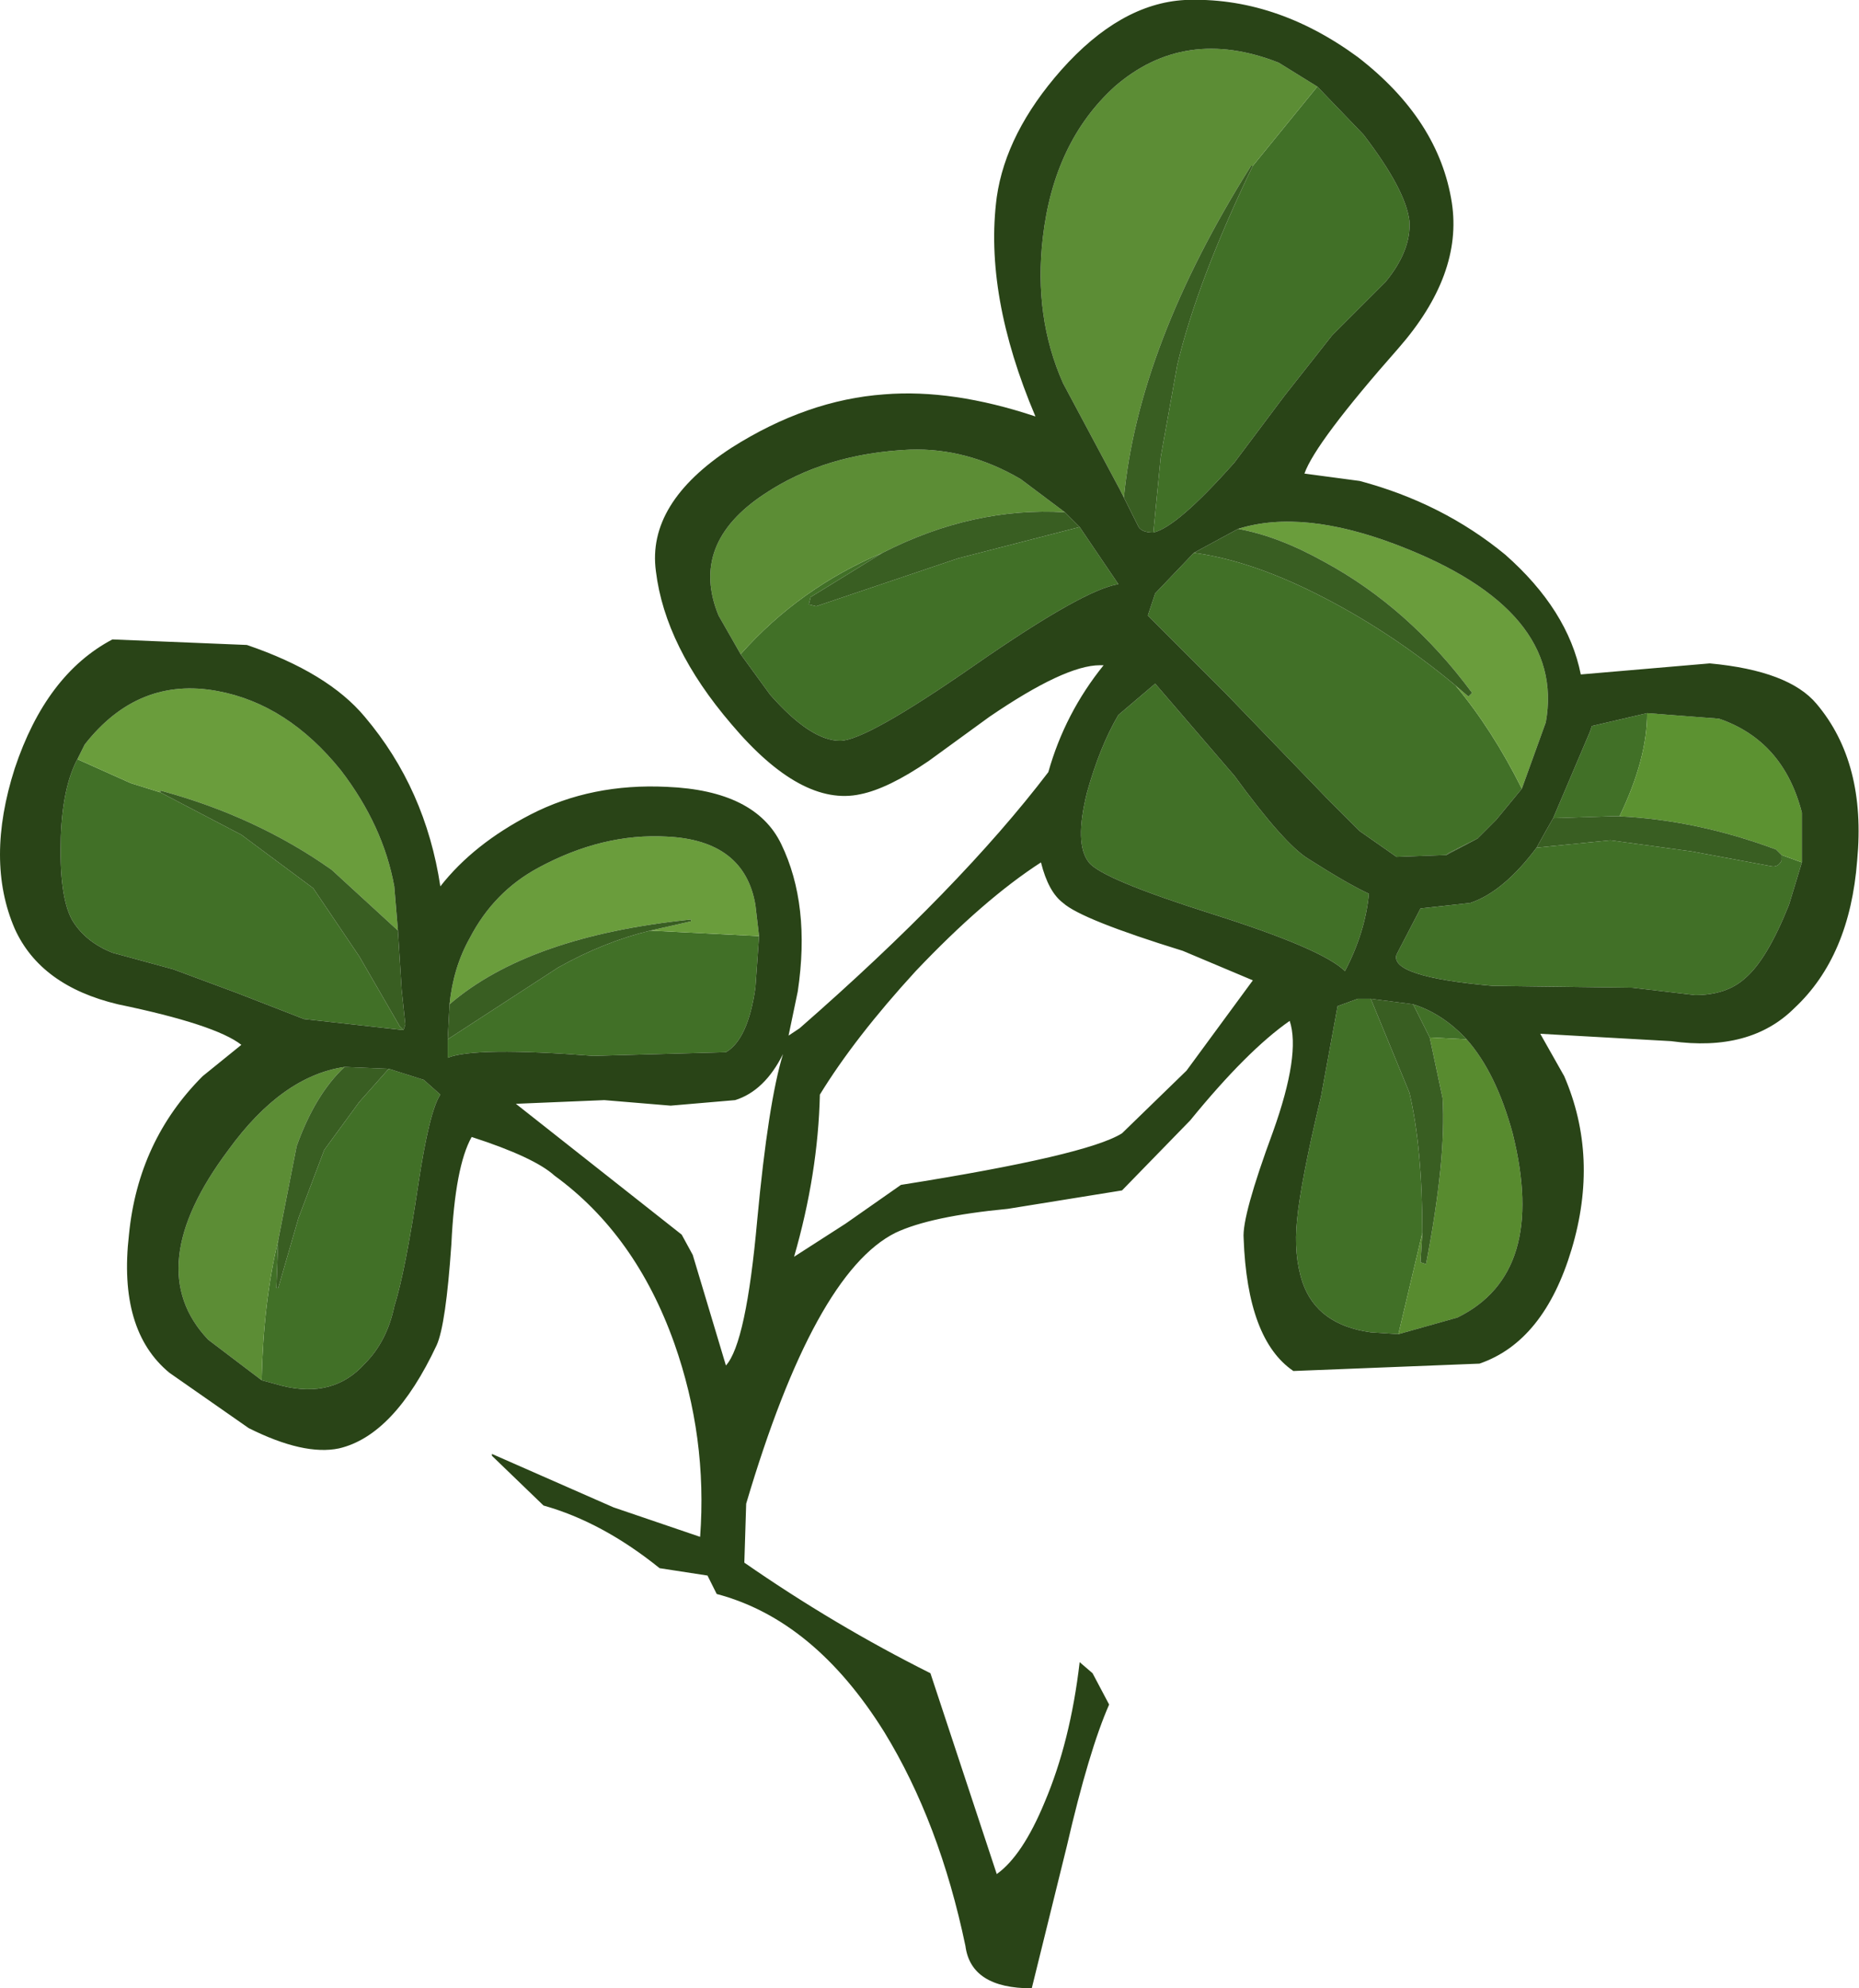 <?xml version="1.0" encoding="UTF-8" standalone="no"?>
<svg xmlns:xlink="http://www.w3.org/1999/xlink" height="53.95px" width="50.45px" xmlns="http://www.w3.org/2000/svg">
  <g transform="matrix(1, 0, 0, 1, 25.2, 26.95)">
    <path d="M10.55 -24.6 L11.8 -23.3 Q12.95 -21.8 13.05 -20.95 13.1 -20.15 12.4 -19.3 L10.95 -17.85 9.65 -16.2 8.3 -14.4 Q6.75 -12.65 6.1 -12.5 L6.3 -14.55 6.75 -17.05 Q7.3 -19.35 8.8 -22.45 L10.55 -24.6 M4.1 -12.65 L5.15 -11.1 Q4.2 -10.95 1.25 -8.9 -1.7 -6.85 -2.4 -6.85 -3.2 -6.85 -4.3 -8.1 L-5.1 -9.2 Q-3.5 -11.0 -1.25 -11.95 L-3.2 -10.75 -3.25 -10.55 -3.05 -10.5 0.8 -11.8 4.1 -12.65 M4.35 -3.55 Q3.95 -4.05 4.3 -5.45 4.65 -6.7 5.15 -7.55 L6.15 -8.4 8.3 -5.9 Q9.65 -4.05 10.3 -3.65 11.4 -2.95 11.95 -2.7 11.85 -1.65 11.3 -0.6 10.7 -1.2 7.7 -2.15 4.7 -3.1 4.35 -3.55 M14.05 -3.75 L12.7 -3.7 11.7 -4.4 10.8 -5.3 8.05 -8.15 5.95 -10.25 6.15 -10.85 7.2 -11.95 Q8.7 -11.75 10.5 -10.85 12.5 -9.85 14.3 -8.35 15.3 -7.15 16.1 -5.55 L15.4 -4.7 14.9 -4.2 14.1 -3.8 14.05 -3.75 M16.95 -4.75 L17.95 -7.1 18.0 -7.25 19.5 -7.6 Q19.5 -6.35 18.75 -4.8 L18.5 -4.8 16.95 -4.75 M23.7 -3.55 L23.35 -2.4 Q22.75 -0.9 22.15 -0.4 21.65 0.05 20.8 0.05 L19.1 -0.15 15.3 -0.2 Q12.5 -0.45 12.7 -1.05 L13.35 -2.3 14.7 -2.45 Q15.6 -2.75 16.5 -3.95 L18.5 -4.15 20.7 -3.85 22.85 -3.45 Q23.05 -3.4 23.15 -3.6 L23.15 -3.75 23.7 -3.55 M13.6 1.2 L13.15 0.3 Q13.95 0.55 14.6 1.25 L13.6 1.2 M12.0 0.15 L13.05 2.7 Q13.4 4.2 13.4 6.5 L12.75 9.25 12.0 9.2 Q10.55 9.0 10.15 7.85 9.9 7.1 10.0 6.15 10.1 5.1 10.65 2.8 L11.1 0.35 11.65 0.15 12.0 0.15 M-14.25 1.0 L-16.95 0.7 -18.75 0.0 -20.5 -0.65 -22.15 -1.1 Q-22.9 -1.4 -23.25 -2.0 -23.6 -2.65 -23.55 -4.25 -23.5 -5.6 -23.1 -6.35 L-21.65 -5.7 -20.85 -5.45 -18.65 -4.3 -16.7 -2.85 -15.45 -1.0 -14.35 0.9 -14.25 1.0 M-4.6 -1.55 L-4.7 -0.15 Q-4.9 1.25 -5.5 1.6 L-9.1 1.7 Q-12.3 1.45 -13.05 1.75 L-13.05 1.25 -10.05 -0.7 Q-8.8 -1.4 -7.55 -1.7 L-4.6 -1.55 M-14.65 2.05 L-13.7 2.35 -13.25 2.75 Q-13.55 3.2 -13.85 5.2 -14.2 7.55 -14.5 8.5 -14.7 9.45 -15.3 10.05 -16.15 11.0 -17.55 10.65 L-18.1 10.5 Q-18.05 8.35 -17.65 6.7 L-17.7 8.0 -17.65 8.0 -17.1 6.1 -16.4 4.25 -15.45 2.95 -14.65 2.05" fill="#417027" fill-rule="evenodd" stroke="none"/>
    <path d="M8.4 -12.6 Q10.15 -13.15 12.75 -12.15 17.3 -10.4 16.75 -7.35 L16.1 -5.55 Q15.3 -7.15 14.3 -8.35 L14.65 -8.05 14.75 -8.15 Q13.05 -10.45 10.75 -11.7 9.5 -12.4 8.4 -12.6 M-23.1 -6.35 L-22.9 -6.75 Q-21.45 -8.6 -19.3 -8.2 -17.4 -7.85 -15.95 -6.05 -14.8 -4.55 -14.5 -2.9 L-14.4 -1.7 -16.2 -3.35 Q-18.25 -4.8 -20.85 -5.5 L-20.85 -5.45 -21.65 -5.7 -23.1 -6.35 M-13.0 0.3 Q-12.9 -0.7 -12.45 -1.5 -11.8 -2.75 -10.6 -3.4 -8.85 -4.35 -7.1 -4.25 -5.0 -4.15 -4.7 -2.4 L-4.6 -1.55 -7.55 -1.7 -6.45 -1.95 -6.45 -2.0 Q-10.85 -1.55 -13.0 0.3" fill="#6a9d3c" fill-rule="evenodd" stroke="none"/>
    <path d="M5.3 -13.45 L5.2 -13.65 3.65 -16.55 Q2.85 -18.35 3.1 -20.5 3.4 -23.1 5.05 -24.6 6.95 -26.25 9.5 -25.25 L10.55 -24.6 8.8 -22.45 8.75 -22.45 Q5.7 -17.6 5.3 -13.45 M-5.1 -9.2 L-5.7 -10.25 Q-6.5 -12.2 -4.45 -13.55 -2.8 -14.65 -0.5 -14.75 1.05 -14.8 2.5 -13.95 L3.7 -13.05 Q1.2 -13.2 -1.25 -11.95 -3.5 -11.0 -5.1 -9.2 M-18.1 10.5 L-19.55 9.4 Q-21.4 7.45 -19.0 4.25 -17.55 2.25 -15.85 2.0 -16.65 2.75 -17.15 4.15 L-17.65 6.7 Q-18.05 8.35 -18.1 10.5" fill="#5c8d35" fill-rule="evenodd" stroke="none"/>
    <path d="M19.5 -7.6 L21.45 -7.45 Q23.2 -6.85 23.7 -4.9 L23.7 -3.55 23.15 -3.75 23.0 -3.9 Q20.85 -4.7 18.75 -4.8 19.5 -6.35 19.5 -7.6" fill="#5c9231" fill-rule="evenodd" stroke="none"/>
    <path d="M13.4 6.5 L13.35 7.3 13.5 7.35 Q14.05 4.5 13.95 2.85 L13.6 1.2 14.6 1.25 Q15.4 2.15 15.85 3.8 16.8 7.6 14.35 8.8 L12.75 9.25 13.4 6.5" fill="#588b2f" fill-rule="evenodd" stroke="none"/>
    <path d="M6.1 -12.5 Q5.8 -12.5 5.7 -12.65 L5.3 -13.45 Q5.7 -17.6 8.75 -22.45 L8.8 -22.45 Q7.3 -19.35 6.75 -17.05 L6.3 -14.55 6.1 -12.5 M3.7 -13.05 L4.1 -12.65 0.8 -11.8 -3.05 -10.5 -3.25 -10.55 -3.2 -10.75 -1.25 -11.95 Q1.2 -13.2 3.7 -13.05 M7.2 -11.95 L8.4 -12.6 Q9.5 -12.4 10.75 -11.7 13.05 -10.45 14.75 -8.15 L14.65 -8.05 14.3 -8.35 Q12.5 -9.85 10.5 -10.85 8.7 -11.75 7.2 -11.95 M14.9 -4.2 L14.05 -3.75 14.1 -3.8 14.9 -4.2 M16.5 -3.95 L16.75 -4.4 16.95 -4.75 18.5 -4.8 18.75 -4.8 Q20.85 -4.7 23.0 -3.9 L23.15 -3.75 23.15 -3.6 Q23.05 -3.4 22.85 -3.45 L20.7 -3.85 18.5 -4.15 16.5 -3.95 M13.6 1.2 L13.95 2.85 Q14.05 4.5 13.5 7.35 L13.35 7.3 13.4 6.5 Q13.4 4.2 13.05 2.7 L12.0 0.15 13.15 0.3 13.6 1.2 M-14.4 -1.7 L-14.3 -0.1 -14.2 0.85 -14.25 1.0 -14.35 0.9 -15.45 -1.0 -16.7 -2.85 -18.65 -4.3 -20.85 -5.45 -20.85 -5.5 Q-18.25 -4.8 -16.2 -3.35 L-14.4 -1.7 M-13.05 1.25 L-13.0 0.3 Q-10.85 -1.55 -6.45 -2.0 L-6.45 -1.95 -7.55 -1.7 Q-8.8 -1.4 -10.05 -0.7 L-13.05 1.25 M-15.85 2.0 L-14.65 2.05 -15.45 2.95 -16.4 4.25 -17.1 6.1 -17.65 8.0 -17.7 8.0 -17.65 6.7 -17.15 4.15 Q-16.65 2.75 -15.85 2.0" fill="#395e22" fill-rule="evenodd" stroke="none"/>
    <path d="M24.1 -7.85 Q25.45 -6.25 25.2 -3.6 25.0 -1.0 23.5 0.4 22.3 1.6 20.15 1.3 L16.6 1.1 17.25 2.25 Q18.2 4.45 17.45 6.95 16.7 9.45 14.95 10.05 L9.9 10.25 Q8.65 9.4 8.55 6.65 8.5 6.05 9.35 3.75 10.1 1.65 9.8 0.75 8.65 1.55 7.1 3.45 L5.25 5.35 2.15 5.85 Q0.05 6.05 -0.9 6.5 -3.1 7.6 -4.95 13.85 L-5.0 15.45 Q-2.55 17.15 0.05 18.45 L1.85 23.9 Q2.55 23.4 3.15 21.95 3.85 20.3 4.1 18.15 L4.45 18.45 4.9 19.3 Q4.35 20.55 3.75 23.15 L2.8 27.0 Q1.15 27.0 1.0 25.85 0.3 22.5 -1.2 20.05 -3.1 17.0 -5.75 16.3 L-6.0 15.8 -7.3 15.6 Q-8.85 14.35 -10.45 13.9 L-11.85 12.55 -11.85 12.5 -8.55 13.95 -6.2 14.75 Q-6.0 12.05 -6.9 9.5 -7.95 6.55 -10.15 4.95 -10.7 4.45 -12.4 3.9 -12.85 4.7 -12.95 6.8 -13.1 9.0 -13.35 9.55 -14.5 12.0 -16.0 12.35 -16.95 12.55 -18.45 11.8 L-20.6 10.3 Q-22.0 9.15 -21.7 6.55 -21.45 4.0 -19.7 2.25 L-18.65 1.4 Q-19.35 0.85 -22.0 0.3 -24.1 -0.2 -24.8 -1.75 -25.6 -3.6 -24.8 -6.1 -23.95 -8.65 -22.15 -9.6 L-18.5 -9.45 Q-16.3 -8.7 -15.3 -7.5 -13.65 -5.55 -13.25 -2.9 -12.35 -4.05 -10.8 -4.85 -9.15 -5.7 -7.1 -5.6 -4.7 -5.5 -4.0 -4.05 -3.2 -2.4 -3.55 -0.05 L-3.8 1.15 -3.5 0.95 Q0.85 -2.85 3.25 -6.0 3.7 -7.6 4.75 -8.9 L4.65 -8.9 Q3.7 -8.9 1.65 -7.5 L0.0 -6.3 Q-1.1 -5.55 -1.85 -5.4 -3.45 -5.05 -5.35 -7.3 -7.15 -9.4 -7.4 -11.45 -7.65 -13.3 -5.35 -14.8 -3.3 -16.1 -1.2 -16.25 0.65 -16.4 2.9 -15.65 1.5 -18.95 1.85 -21.6 2.1 -23.35 3.6 -25.05 5.2 -26.85 6.95 -26.95 9.4 -27.05 11.65 -25.4 13.85 -23.7 14.2 -21.45 14.5 -19.5 12.75 -17.5 10.5 -14.95 10.2 -14.1 L11.7 -13.9 Q13.95 -13.3 15.65 -11.9 17.35 -10.4 17.7 -8.65 L21.2 -8.95 Q23.35 -8.75 24.1 -7.85 M6.1 -12.5 Q6.75 -12.65 8.3 -14.4 L9.65 -16.2 10.95 -17.85 12.4 -19.3 Q13.1 -20.15 13.05 -20.95 12.95 -21.8 11.8 -23.3 L10.55 -24.6 9.5 -25.25 Q6.95 -26.25 5.05 -24.6 3.4 -23.1 3.1 -20.5 2.85 -18.35 3.65 -16.55 L5.2 -13.65 5.3 -13.45 5.7 -12.65 Q5.8 -12.5 6.1 -12.5 M3.7 -13.05 L2.5 -13.95 Q1.05 -14.8 -0.5 -14.75 -2.8 -14.65 -4.45 -13.55 -6.5 -12.2 -5.7 -10.25 L-5.1 -9.2 -4.3 -8.1 Q-3.2 -6.85 -2.4 -6.85 -1.7 -6.85 1.25 -8.9 4.2 -10.95 5.15 -11.1 L4.1 -12.65 3.7 -13.05 M7.2 -11.95 L6.15 -10.85 5.95 -10.25 8.05 -8.15 10.8 -5.3 11.7 -4.4 12.7 -3.7 14.05 -3.75 14.9 -4.2 15.4 -4.7 16.1 -5.55 16.75 -7.35 Q17.3 -10.4 12.75 -12.15 10.15 -13.15 8.4 -12.6 L7.2 -11.95 M4.35 -3.55 Q4.7 -3.1 7.7 -2.15 10.7 -1.2 11.3 -0.6 11.85 -1.65 11.95 -2.7 11.4 -2.95 10.3 -3.65 9.65 -4.05 8.3 -5.9 L6.15 -8.4 5.15 -7.55 Q4.65 -6.7 4.3 -5.45 3.95 -4.05 4.35 -3.55 M5.25 3.8 L7.0 2.1 8.8 -0.35 6.9 -1.15 Q4.15 -2.0 3.65 -2.45 3.25 -2.75 3.05 -3.55 1.5 -2.55 -0.35 -0.6 -2.0 1.2 -2.95 2.75 -3.0 4.9 -3.65 7.15 L-2.25 6.25 -0.75 5.2 Q4.3 4.4 5.25 3.8 M19.5 -7.6 L18.0 -7.25 17.95 -7.1 16.95 -4.75 16.75 -4.4 16.5 -3.95 Q15.6 -2.75 14.7 -2.45 L13.35 -2.3 12.7 -1.05 Q12.5 -0.45 15.3 -0.2 L19.1 -0.15 20.8 0.05 Q21.65 0.05 22.15 -0.4 22.75 -0.9 23.35 -2.4 L23.7 -3.55 23.7 -4.9 Q23.2 -6.85 21.45 -7.45 L19.5 -7.6 M13.15 0.3 L12.0 0.15 11.65 0.15 11.1 0.35 10.65 2.8 Q10.1 5.1 10.0 6.15 9.9 7.1 10.15 7.85 10.55 9.0 12.0 9.2 L12.75 9.25 14.35 8.8 Q16.8 7.6 15.85 3.8 15.4 2.15 14.6 1.25 13.95 0.55 13.15 0.3 M-14.4 -1.7 L-14.5 -2.9 Q-14.8 -4.55 -15.95 -6.05 -17.4 -7.85 -19.3 -8.2 -21.45 -8.6 -22.9 -6.75 L-23.1 -6.35 Q-23.5 -5.6 -23.55 -4.25 -23.6 -2.65 -23.25 -2.0 -22.9 -1.4 -22.15 -1.1 L-20.5 -0.65 -18.75 0.0 -16.95 0.7 -14.25 1.0 -14.2 0.85 -14.3 -0.1 -14.4 -1.7 M-4.6 -1.55 L-4.7 -2.4 Q-5.0 -4.15 -7.1 -4.25 -8.85 -4.35 -10.6 -3.4 -11.8 -2.75 -12.45 -1.5 -12.9 -0.7 -13.0 0.3 L-13.05 1.25 -13.05 1.75 Q-12.3 1.45 -9.1 1.7 L-5.5 1.6 Q-4.9 1.25 -4.7 -0.15 L-4.6 -1.55 M-4.65 6.15 Q-4.35 2.95 -3.95 1.65 -4.45 2.65 -5.25 2.9 L-7.0 3.05 -8.8 2.9 -11.2 3.0 -6.7 6.55 -6.4 7.1 -5.5 10.1 Q-4.95 9.5 -4.65 6.15 M-18.1 10.5 L-17.55 10.65 Q-16.15 11.0 -15.3 10.05 -14.7 9.45 -14.5 8.5 -14.2 7.55 -13.85 5.2 -13.55 3.2 -13.25 2.75 L-13.7 2.35 -14.65 2.05 -15.85 2.0 Q-17.55 2.25 -19.0 4.25 -21.4 7.45 -19.55 9.4 L-18.1 10.5" fill="#294417" fill-rule="evenodd" stroke="none"/>
  </g>
</svg>

